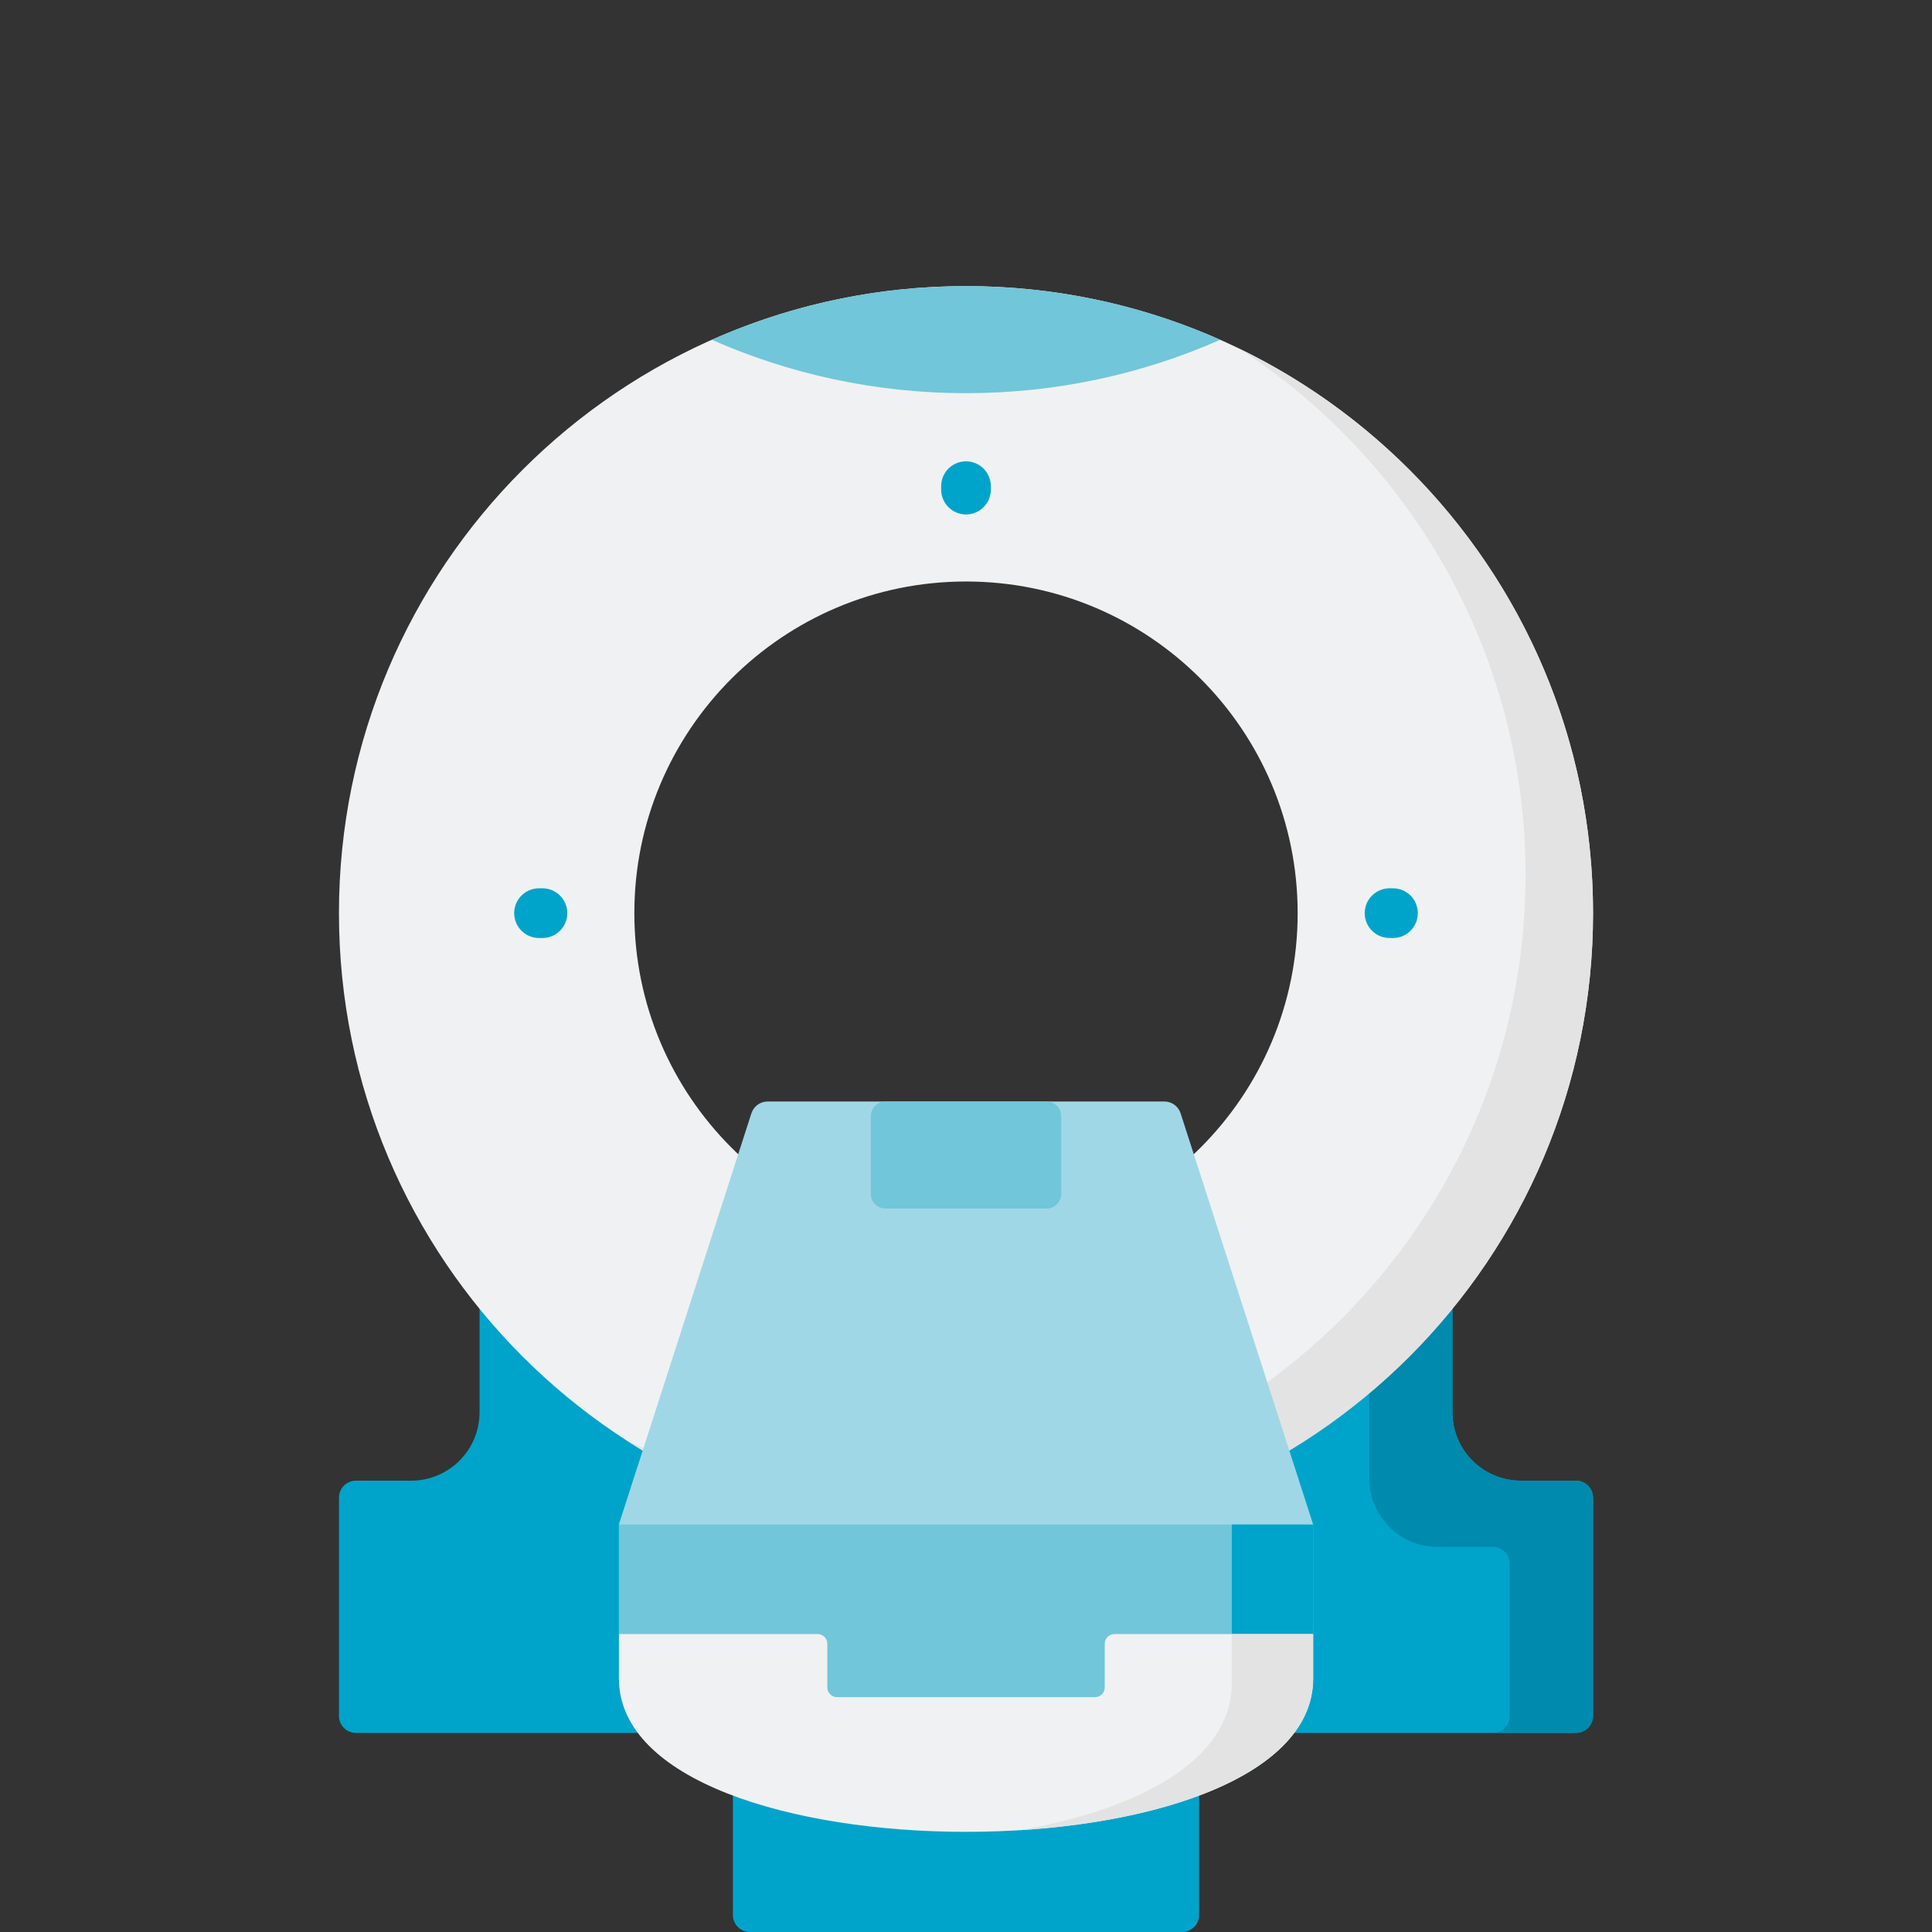 <?xml version="1.0" encoding="UTF-8"?>
<svg id="Ebene_2" data-name="Ebene 2" xmlns="http://www.w3.org/2000/svg" viewBox="0 0 601 601">
  <rect x="0" y="0" width="601" height="601" fill="#333333" stroke="none"/>
  <defs>
    <style>
      .cls-1 {
        fill: none;
      }

      .cls-2 {
        fill: #008aad;
      }

      .cls-3 {
        fill: #e3e3e3;
      }

      .cls-4 {
        fill: #f0f1f2;
      }

      .cls-5 {
        fill: #71c6d9;
      }

      .cls-6 {
        fill: #00a4ca;
      }

      .cls-7 {
        fill: #a0d7e6;
      }
    </style>
  </defs>
  <g id="Capa_1" data-name="Capa 1">
    <g>
      <g>
        <path class="cls-6" d="M451.82,439.31v-52.08H149.18v52.08c0,11.76-9.53,21.29-21.29,21.29h-17.15c-2.93,0-5.3,2.37-5.3,5.3v67.87c0,2.93,2.37,5.3,5.3,5.3H490.26c2.93,0,5.3-2.37,5.3-5.3v-67.87c0-2.93-2.37-5.3-5.3-5.3h-17.15c-11.76,0-21.29-9.53-21.29-21.29Z"/>
        <path class="cls-2" d="M490.26,460.6h-17.15c-11.76,0-21.29-9.53-21.29-21.29v-52.08h-25.9v72.68c0,11.76,9.53,21.29,21.29,21.29h17.15c2.93,0,5.3,2.37,5.3,5.3v47.27c0,2.93-2.37,5.3-5.3,5.3h25.9c2.93,0,5.3-2.37,5.3-5.3v-67.87c0-2.93-2.37-5.3-5.3-5.3h0Z"/>
        <path class="cls-4" d="M300.5,89c-107.73,0-195.06,87.33-195.06,195.06s87.33,195.06,195.06,195.06,195.06-87.33,195.06-195.06-87.33-195.06-195.06-195.06Zm0,298.23c-56.98,0-103.17-46.19-103.17-103.17s46.19-103.17,103.17-103.17,103.17,46.19,103.17,103.17-46.19,103.17-103.17,103.17h0Z"/>
        <path class="cls-3" d="M385.5,108.45c53.6,34.76,89.07,95.12,89.07,163.76,0,107.73-87.33,195.06-195.06,195.06-30.47,0-59.3-6.99-85-19.45,30.52,19.79,66.91,31.3,105.99,31.3,107.73,0,195.06-87.33,195.06-195.06,0-77.26-44.92-144.02-110.06-175.61h0Z"/>
        <path class="cls-6" d="M233.29,601h134.42c2.93,0,5.3-2.37,5.3-5.3v-49.83c0-2.93-2.37-5.3-5.3-5.3H233.29c-2.93,0-5.3,2.37-5.3,5.3v49.83c0,2.93,2.37,5.3,5.3,5.3Z"/>
        <path class="cls-7" d="M233.74,346.33l-41.23,127.92,107.99,21.91,107.99-21.91-41.23-127.92c-.71-2.19-2.74-3.68-5.05-3.68h-123.42c-2.3,0-4.34,1.49-5.05,3.68Z"/>
        <path class="cls-5" d="M270.89,347.22v24.17c0,2.52,2.04,4.56,4.56,4.56h50.1c2.52,0,4.56-2.04,4.56-4.56v-24.17c0-2.52-2.04-4.56-4.56-4.56h-50.1c-2.52,0-4.56,2.04-4.56,4.56h0Z"/>
        <path class="cls-5" d="M192.51,474.24v34.07l61.79,30.51h90.73l63.46-30.51v-34.07H192.51Z"/>
        <path class="cls-6" d="M383.19,474.24v49.33c0,24.11-29.15,39.36-66.03,45.76,47.9-2.95,91.32-18.69,91.32-47.24v-47.85h-25.3Z"/>
        <path class="cls-4" d="M408.49,522.1v-13.79h-61.79c-1.68,0-3.04,1.36-3.04,3.04v13.56c0,1.68-1.36,3.04-3.04,3.04h-80.22c-1.68,0-3.04-1.36-3.04-3.04v-13.56c0-1.68-1.36-3.04-3.04-3.04h-61.79v13.79c0,63.66,215.98,63.66,215.98,0h0Z"/>
        <path class="cls-3" d="M408.49,522.1v-13.79h-25.3v15.26c0,24.11-29.15,39.36-66.03,45.76,47.9-2.95,91.32-18.69,91.32-47.23h0Z"/>
        <path class="cls-5" d="M221.44,105.7c24.18,10.67,50.93,16.61,79.07,16.61s54.88-5.94,79.07-16.61c-24.17-10.73-50.92-16.7-79.07-16.7s-54.9,5.97-79.07,16.7Z"/>
        <path class="cls-6" d="M300.5,160.03c-4.27,0-7.73-3.46-7.73-7.73v-1.06c0-4.27,3.46-7.73,7.73-7.73s7.73,3.46,7.73,7.73v1.06c0,4.27-3.46,7.73-7.73,7.73Z"/>
        <path class="cls-6" d="M168.74,291.79h-1.06c-4.27,0-7.73-3.46-7.73-7.73s3.46-7.73,7.73-7.73h1.06c4.27,0,7.73,3.46,7.73,7.73s-3.46,7.73-7.73,7.73Z"/>
        <path class="cls-6" d="M433.32,291.79h-1.06c-4.27,0-7.73-3.46-7.73-7.73s3.46-7.73,7.73-7.73h1.06c4.27,0,7.73,3.46,7.73,7.73s-3.46,7.73-7.73,7.73Z"/>
      </g>
      <rect class="cls-1" width="601" height="601"/>
    </g>
  </g>
</svg>